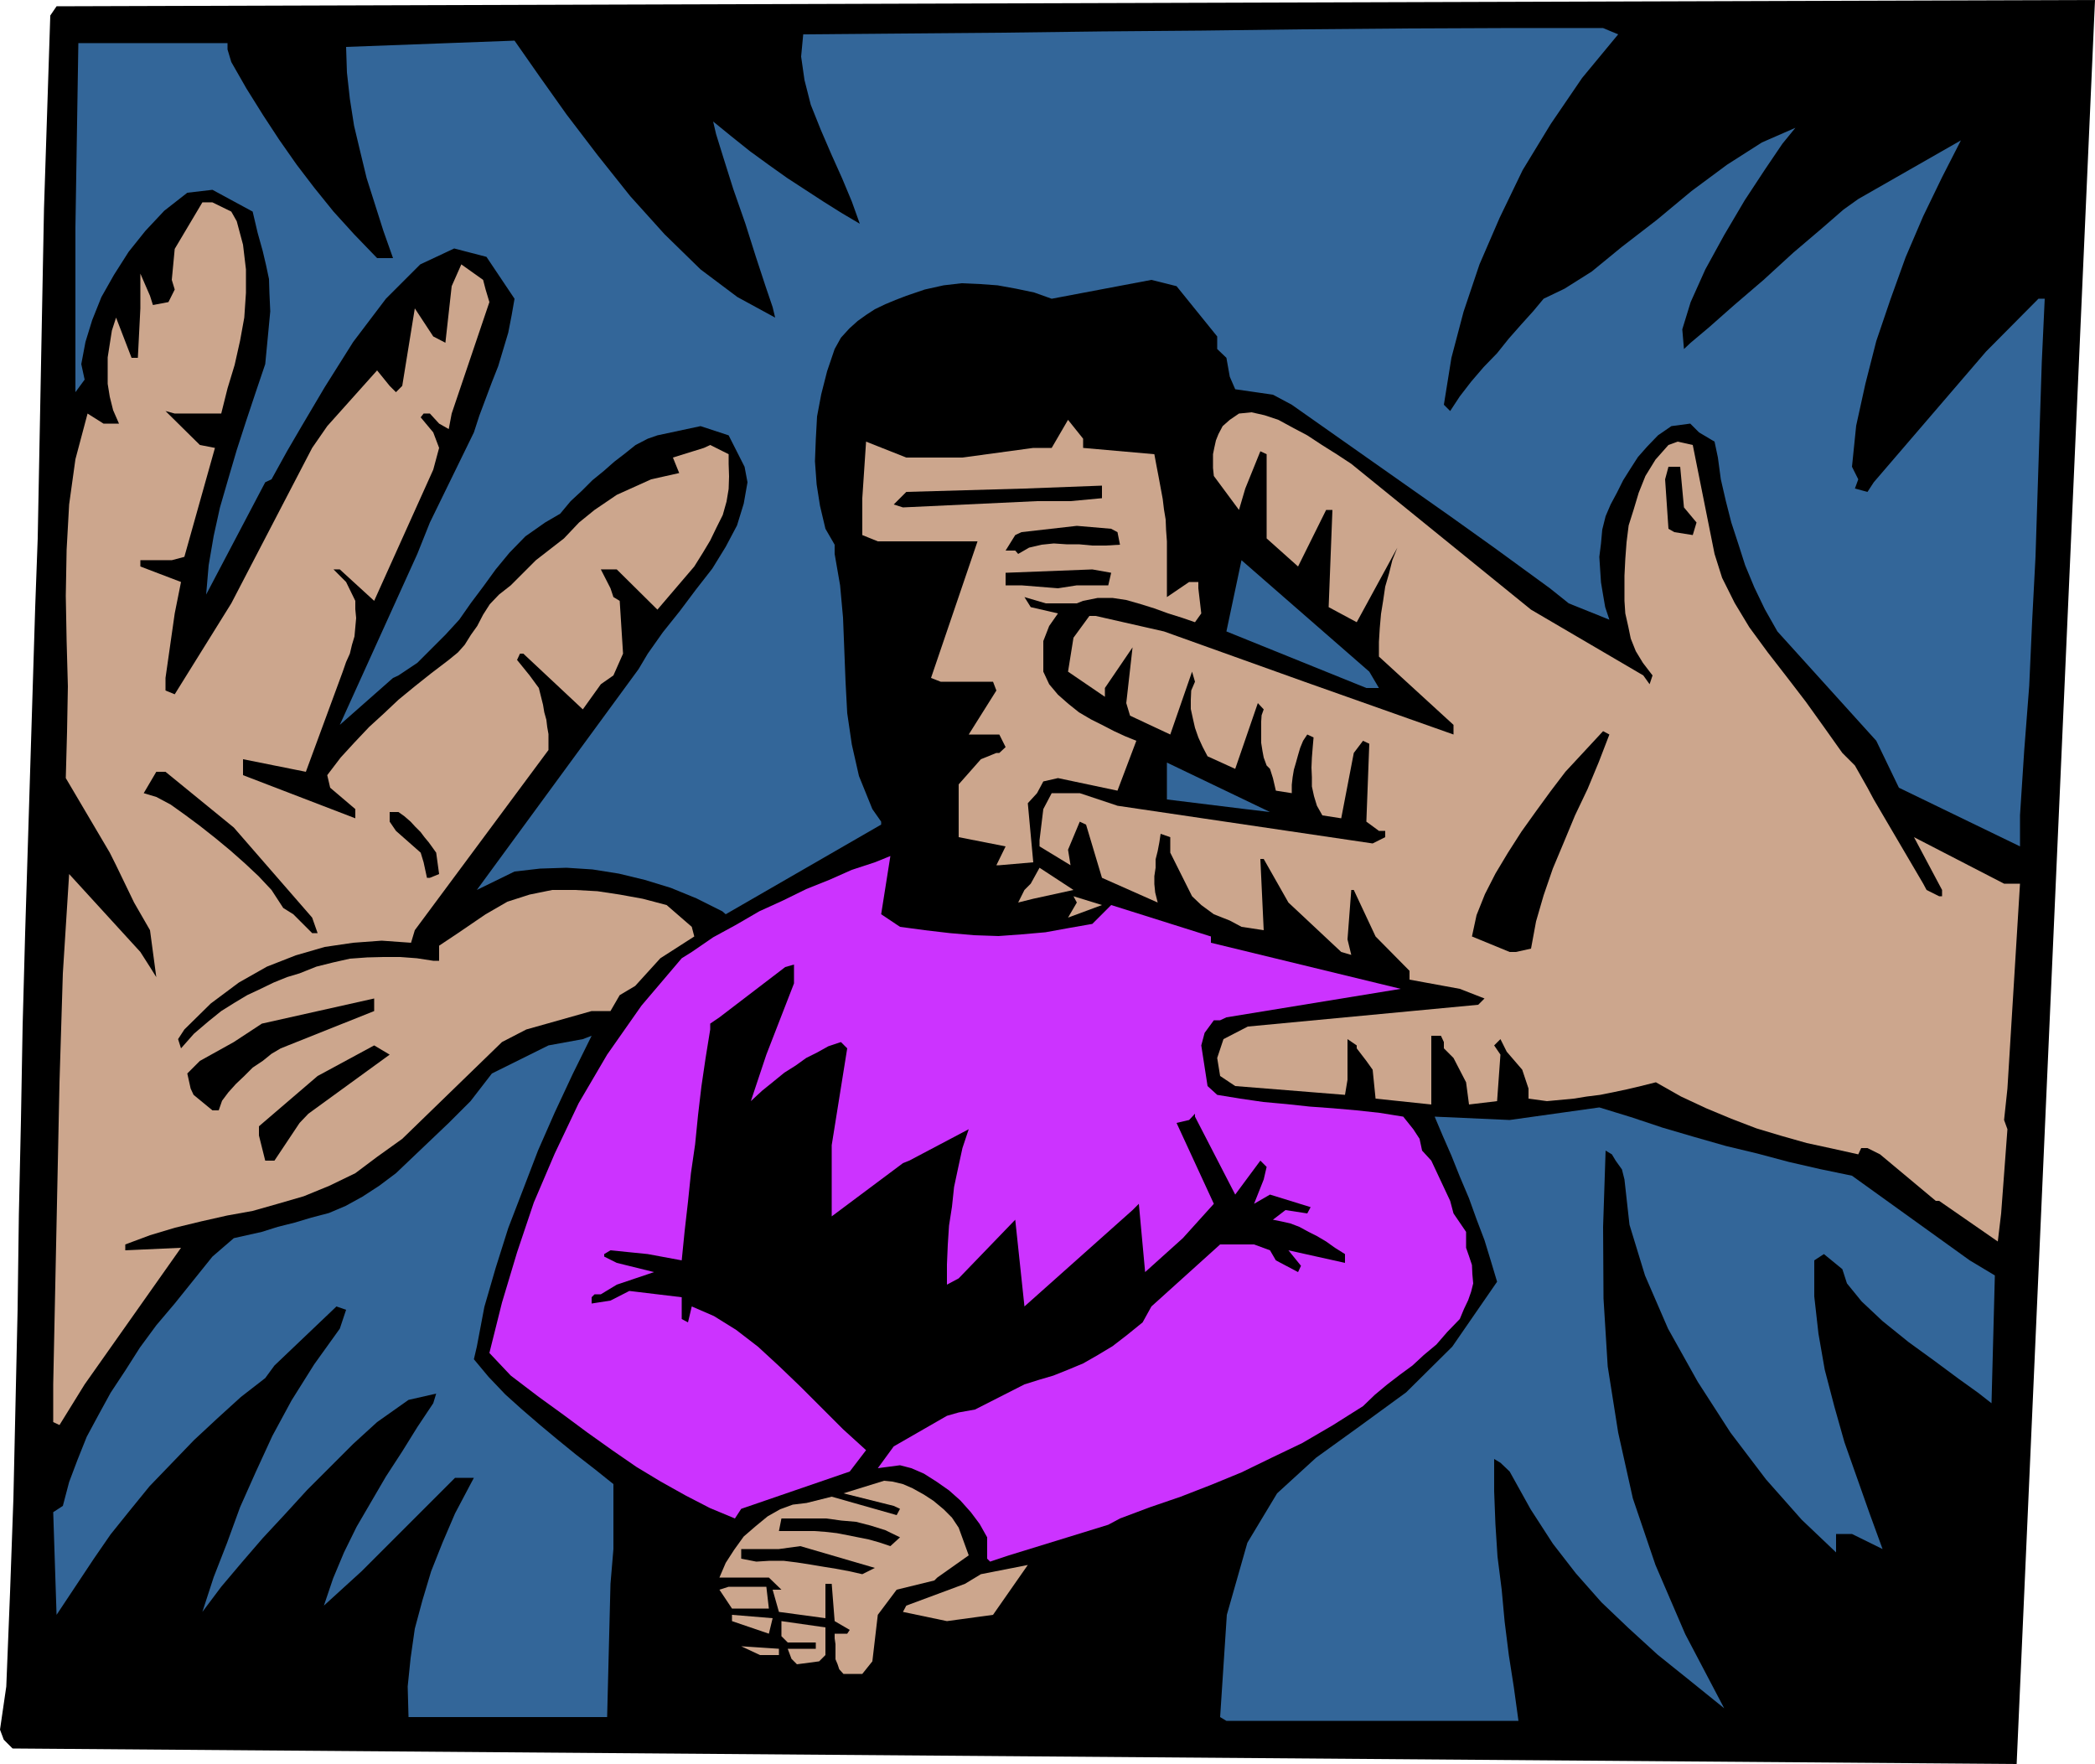 <svg height="404.16" viewBox="0 0 360 303.12" width="480" xmlns="http://www.w3.org/2000/svg"><path style="fill:#000" d="m119.798 569.84-1.512-1.511-.648-1.728 1.08-7.416.648-16.2.576-16.128.36-16.2.36-16.2.216-16.272.36-16.344.288-16.2.432-15.912 1.728-56.016.432-11.808 1.08-56.664 1.08-33.192 1.08-1.584 350.28-1.08-13.464 303.12z" transform="translate(-117.638 -269.385)"/><path style="fill:#369" d="m364.166 461.265 12.888.576 15.408-2.16 5.4 1.656 5.4 1.8 5.4 1.584 5.544 1.584 5.4 1.296 5.4 1.44 5.328 1.224 5.544 1.152 20.232 14.544 4.32 2.592-.576 21.96-2.304-1.8-3.312-2.376-4.176-3.096-4.464-3.24-4.464-3.6-3.6-3.384-2.52-3.096-.792-2.448-3.168-2.592-1.656 1.08v6.192l.72 6.408 1.08 6.192 1.656 6.336 1.728 6.12 2.16 6.12 2.16 6.12 2.232 6.12-5.256-2.592h-2.736v3.168l-5.904-5.616-6.12-6.912-6.12-8.064-5.616-8.712-5.112-9.144-3.96-9.144-2.664-8.712-.864-7.776-.432-1.728-1.08-1.512-.648-1.08-1.08-.648-.432 13.104.072 12.312.72 11.664 1.8 11.376 2.52 11.304 3.888 11.448 5.112 11.88 6.696 12.744-5.976-4.824-5.472-4.392-5.04-4.608-4.608-4.392-4.392-4.968-3.96-5.112-3.816-5.904-3.6-6.48-1.584-1.512-1.08-.648v5.544l.216 5.616.36 5.616.72 5.688.504 5.472.72 5.76.864 5.544.792 5.76h-50.184l-1.08-.648 1.152-17.568 3.528-12.384 5.112-8.496 6.696-6.12 7.488-5.4 7.992-5.832 7.92-7.848 7.704-11.16-1.08-3.6-1.08-3.528-1.368-3.6-1.296-3.6-1.584-3.744-1.44-3.6-1.512-3.456zM217.79 564.44h-29.952l-.144-5.255.504-4.896.72-5.04 1.296-4.824 1.512-5.04 1.944-4.896 2.16-5.04 2.664-5.04.576-1.08h-3.24l-16.056 16.056-6.48 5.904 1.584-4.68 1.872-4.464 2.16-4.392 2.52-4.32 2.52-4.32 2.808-4.32 2.592-4.176 2.736-4.104.504-1.656-4.752 1.08-5.4 3.816-4.104 3.744-3.96 3.96-3.96 3.96-3.816 4.176-3.816 4.104-3.6 4.176-3.528 4.176-3.24 4.32 1.944-5.976 2.304-5.904 2.232-6.12 2.664-5.976 2.88-6.264 3.312-6.12 3.888-6.192 4.392-6.12 1.08-3.24-1.656-.576-10.656 10.152-1.584 2.16-4.176 3.24-3.96 3.6-4.104 3.816-3.816 3.96-3.816 3.96-3.456 4.248-3.24 4.032-2.88 4.176-6.408 9.648-.576-17.64 1.656-1.08 1.08-4.104 1.44-3.816 1.584-3.96 2.016-3.744 2.088-3.816 2.52-3.816 2.52-3.96 2.808-3.816 3.168-3.744 6.48-8.064 3.672-3.168 4.824-1.08 2.736-.864 2.88-.72 2.88-.864 3.024-.792 2.88-1.224 2.88-1.584 2.88-1.872 2.88-2.16 9.072-8.64 3.744-3.744 3.672-4.752 9.72-4.824 5.904-1.08 1.512-.576-3.24 6.552-3.096 6.624-2.88 6.552-2.592 6.768-2.52 6.552-2.16 6.84-1.944 6.696-1.296 6.84-.504 2.16 2.52 3.024 2.88 3.024 2.88 2.592 3.096 2.664 3.024 2.52 3.096 2.52 3.24 2.52 3.24 2.592v11.16l-.504 5.976-.576 22.896z" transform="translate(-117.638 -269.385)"/><path style="fill:#cca68d" d="m262.574 557.025-.72-.792-.288-.864-.36-.864v-2.592l-.144-1.008v-.792h2.16l.432-.648-2.592-1.512-.504-6.408h-1.08v5.904l-7.992-1.08-1.08-3.816h1.512l-2.16-2.088h-8.496l1.08-2.52 1.44-2.232 1.656-2.304 2.088-1.8 2.016-1.656 2.16-1.224 2.16-.792 2.376-.288 4.32-1.08 11.16 3.168.576-1.08-1.08-.504-8.64-2.16 6.984-2.16 1.44.144 1.8.432 1.656.72 1.944 1.08 1.656 1.08 1.728 1.44 1.44 1.44 1.152 1.728 1.728 4.752-5.4 3.816-.504.504-6.48 1.584-3.24 4.32-.936 7.992-1.728 2.16z" transform="translate(-117.638 -269.385)"/><path style="fill:#cca68d" d="m254.582 555.369-.936-.936-.648-1.728h4.824v-1.08h-4.824l-1.08-1.08v-2.592l7.56 1.08v4.752l-1.08 1.08zm-6.336-1.584-3.24-1.512 6.48.432v1.08zm1.512-3.672-6.336-2.16v-1.08l6.984.576zm30.6-2.16-7.56-1.584.576-1.08 10.08-3.744 2.736-1.656 8.064-1.584-5.976 8.568zm-34.272-2.16h-2.664l-2.16-3.24 1.584-.504h6.48l.432 3.744z" transform="translate(-117.638 -269.385)"/><path style="fill:#000" d="m265.814 539.889-2.232-.504-2.304-.432-2.232-.36-2.16-.36-2.304-.36-2.304-.288h-2.376l-2.304.144-2.592-.504v-1.656h6.48l3.672-.504 12.816 3.744z" transform="translate(-117.638 -269.385)"/><path style="fill:#c3f" d="M287.27 537.225v-3.672l-1.296-2.304-1.512-2.016-1.8-2.016-1.944-1.728-2.16-1.512-2.16-1.368-2.16-.936-1.944-.504-3.816.504 2.736-3.744 9.144-5.256 2.016-.576 2.808-.504 8.496-4.32 2.52-.792 2.448-.72 2.52-1.008 2.592-1.08 2.52-1.44 2.52-1.512 2.52-1.944 2.664-2.16 1.512-2.736 11.808-10.656h5.832l2.736 1.008 1.008 1.728 3.816 2.016.504-1.08-2.16-2.664 9.72 2.16v-1.512l-1.728-1.08-1.512-1.08-1.584-.936-1.44-.72-1.584-.864-1.512-.576-1.584-.36-1.44-.288 2.16-1.656 3.744.576.576-1.08-6.984-2.16-2.736 1.584 1.656-4.176.504-2.16-1.08-1.08-4.32 5.832-6.912-13.392v-.504l-1.008 1.08-2.16.504 6.408 13.896-5.328 5.904-6.48 5.832-1.08-11.736-1.08 1.08-18.576 16.56-1.584-14.904-9.72 10.08-2.016 1.08v-3.456l.144-3.384.216-3.312.504-3.24.36-3.384.72-3.384.72-3.312 1.08-3.24-10.224 5.4-1.08.432-12.24 9.144v-12.24l2.664-16.632-1.08-1.08-2.16.72-1.944 1.08-1.872.936-1.8 1.296-1.944 1.224-1.944 1.584-1.872 1.512-1.944 1.8 2.664-7.992 4.752-12.24v-3.24l-1.512.432-11.304 8.64-1.584 1.08v1.008l-.792 4.896-.72 4.896-.576 4.896-.504 5.04-.72 4.968-.504 4.896-.576 5.04-.504 5.04-5.832-1.08-6.408-.648-1.08.648v.432l2.16 1.08 6.408 1.584-6.408 2.16-2.736 1.656h-1.08l-.504.504v1.08l3.24-.504 3.24-1.656 9 1.08v3.744l1.08.576.648-2.736 3.816 1.656 3.816 2.376 3.744 2.88 3.672 3.384 3.6 3.456 3.744 3.744 3.6 3.6 3.96 3.6-2.808 3.672-18.648 6.408-1.08 1.656-4.32-1.8-4.176-2.16-4.248-2.376-4.176-2.52-4.176-2.88-4.248-3.024-4.176-3.096-4.176-3.024-4.824-3.672-3.672-3.888 2.16-8.64 2.592-8.64 2.88-8.568 3.6-8.424 4.104-8.64 4.896-8.352 5.904-8.424 6.912-8.136 1.728-1.08 3.672-2.52 3.96-2.16 3.96-2.304 4.104-1.872 3.96-1.944 3.96-1.584 3.888-1.728 3.96-1.296 2.664-1.08-1.584 10.008 3.24 2.16 4.248.576 4.32.504 4.176.36 4.176.144 3.96-.288 4.104-.36 3.96-.72 4.104-.72 1.08-1.08 2.16-2.16 17.136 5.4v1.08l32.616 7.92-29.952 4.896-1.08.504h-1.08l-1.584 2.16-.576 2.16 1.08 6.984 1.656 1.512 3.96.648 3.96.576 3.96.36 4.032.432 3.96.288 4.104.36 3.96.432 4.032.648 1.728 2.16 1.08 1.656.432 2.016 1.584 1.728 3.24 6.912.576 2.16 2.16 3.168v2.736l.504 1.44.504 1.512.072 1.584.144 1.584-.36 1.44-.504 1.44-.72 1.512-.72 1.728-2.16 2.232-1.872 2.16-2.16 1.8-1.944 1.8-2.16 1.584-2.16 1.656-2.16 1.8-2.016 1.944-5.256 3.312-5.184 3.024-5.256 2.52-5.184 2.52-5.256 2.16-5.184 2.016-5.256 1.8-5.184 1.944-2.016 1.08-8.64 2.664-8.424 2.592-3.24 1.08z" transform="translate(-117.638 -269.385)"/><path style="fill:#000" d="m270.638 535.065-1.944-.648-1.8-.504-1.8-.36-1.8-.36-1.872-.36-1.944-.216-1.872-.144h-6.12l.432-2.16h7.704l2.592.36 2.52.216 2.52.648 2.52.792 2.52 1.224z" transform="translate(-117.638 -269.385)"/><path style="fill:#cca68d" d="M126.782 513.753v-6.48l1.08-51.912.576-18.72 1.08-17.064 12.24 13.392 1.656 2.592 1.08 1.728-1.08-8.064-2.736-4.752-3.096-6.408-1.08-2.16-7.56-12.816.216-7.92.144-7.848-.216-7.776-.144-7.776.144-7.92.432-7.776 1.08-7.776 2.088-7.848 2.736 1.728h2.664l-1.008-2.304-.576-2.304-.36-2.232V330.8l.36-2.304.36-2.304.72-2.232 2.664 6.912h1.08l.432-8.496V316.4l1.656 3.816.504 1.584 2.664-.504 1.08-2.16-.504-1.656.504-5.328 4.752-7.992h1.728l3.24 1.584.936 1.656 1.08 4.032.504 4.248v4.032l-.288 4.248-.72 3.96-.936 4.176-1.224 4.032-1.08 4.32h-7.992l-1.584-.432 5.904 5.832 2.592.504-5.256 18.72-2.16.576h-5.4v1.08l6.984 2.664-1.08 5.4-1.584 11.088v2.16l1.584.648 9.72-15.624 13.896-26.712 2.592-3.744 8.568-9.576 2.16 2.664 1.08 1.08 1.08-1.08 2.16-13.32 3.168 4.824 2.088 1.08 1.08-9.72 1.656-3.744 3.744 2.664.432 1.656.648 2.16-6.48 19.152-.504 2.664-1.656-.936-1.584-1.728h-1.08l-.504.648 2.16 2.592 1.008 2.664-1.008 3.744-10.152 22.536-5.904-5.4h-1.08l2.16 2.16 1.584 3.24v1.44l.144 1.512-.144 1.584-.144 1.584-.432 1.44-.36 1.512-.648 1.44-.576 1.656-6.336 17.208-10.8-2.16v2.737L178.694 410v-1.584l-4.32-3.672-.504-2.16 2.304-3.024 2.376-2.592 2.52-2.664 2.52-2.304 2.52-2.376 2.808-2.304 2.808-2.232 3.024-2.304 1.584-1.296 1.152-1.296 1.08-1.728 1.08-1.512 1.008-1.944 1.152-1.8 1.584-1.656 2.016-1.584 4.32-4.32 4.824-3.744 2.592-2.736 2.664-2.16 3.816-2.592 5.904-2.664 4.824-1.08-1.08-2.664 5.328-1.656 1.08-.504 3.168 1.584v1.656l.072 2.16-.072 2.16-.36 2.16-.648 2.304-1.08 2.16-1.08 2.232-1.296 2.16-1.44 2.304-6.336 7.416-6.984-6.912h-2.736l1.656 3.24.504 1.512 1.08.648.576 9.072-1.656 3.744-2.16 1.512-3.096 4.32-10.224-9.576h-.576l-.504 1.08 2.16 2.664 1.584 2.16.36 1.44.36 1.44.216 1.296.36 1.296.144 1.224.216 1.224v2.737l-22.968 30.96-.648 2.16-5.04-.36-4.896.36-4.896.72-4.968 1.44-4.968 1.944-4.824 2.736-4.824 3.6-4.536 4.464-1.08 1.656.504 1.584 2.232-2.52 2.448-2.088 2.232-1.8 2.304-1.44 2.16-1.296 2.304-1.08 2.232-1.08 2.304-.936 2.16-.648 2.88-1.152 2.88-.72 2.88-.648 2.952-.216 2.808-.072h2.88l2.88.216 2.808.432h1.008v-2.592l3.24-2.16 4.752-3.24 3.744-2.16 3.816-1.224 3.888-.792h3.888l3.888.216 3.816.576 3.96.72 4.104 1.08 4.32 3.744.432 1.656-5.832 3.744-4.32 4.752-2.664 1.584-1.584 2.736h-3.24l-11.232 3.168-4.176 2.16-17.136 16.632-4.32 3.096-3.744 2.808-4.464 2.16-4.392 1.8-4.464 1.296-4.32 1.224-4.392.792-4.464 1.008-4.464 1.08-4.32 1.296-4.248 1.584v1.008l9.576-.432-16.56 23.472-4.32 6.984zm334.152-31.033-10.08-6.983h-.576l-9.576-7.992-2.16-1.08h-1.08l-.504 1.08-4.536-1.008-4.32-.936-4.32-1.224-4.32-1.296-4.32-1.656-4.32-1.8-4.32-2.016-4.32-2.448-2.592.648-2.448.576-2.376.504-2.16.432-2.304.288-2.232.36-2.304.216-2.304.216-3.168-.432v-1.728l-1.08-3.24-2.664-3.096-1.08-2.16-1.08 1.08 1.08 1.584-.576 7.992-4.824.576-.504-3.816-2.16-4.176-1.656-1.656v-1.08l-.504-1.08h-1.656v11.808l-9.576-1.008-.504-4.968-1.08-1.512-1.656-2.16v-.504l-1.584-1.08v6.984l-.432 2.592-18.864-1.512-2.592-1.728-.504-3.096 1.08-3.24 4.176-2.16 39.6-3.744 1.08-1.08-4.248-1.656-8.64-1.584v-1.512l-5.832-5.904-3.24-6.912-.504-1.08h-.432l-.648 8.496.648 2.664-1.728-.504-9.072-8.496-4.248-7.488h-.576l.576 12.24-3.816-.576-2.016-1.08-2.736-1.08-2.16-1.584-1.584-1.512-1.08-2.16-2.664-5.328v-2.664l-1.656-.576-.216 1.44-.288 1.512-.36 1.44v1.44l-.216 1.44v1.368l.144 1.44.432 1.728-9.576-4.248-2.736-9.144-1.08-.504-2.016 4.824.432 2.664-5.328-3.24v-1.08l.648-5.328 1.44-2.736h4.824l6.48 2.16 43.848 6.48 2.16-1.08v-1.08h-1.08l-2.16-1.584.504-13.392-1.08-.504-1.584 2.088L348.11 410l-3.24-.504-.936-1.656-.504-1.656-.36-1.656v-1.584l-.072-1.656.072-1.728.144-1.8.144-1.656-1.08-.504-.72 1.08-.504 1.224-.36 1.224-.36 1.296-.36 1.224-.216 1.296-.144 1.296v1.44l-2.736-.432-.504-2.16-.504-1.584-.576-.576-.504-1.368-.216-1.152-.216-1.368v-3.671l.072-1.08.36-1.008-1.008-1.08-3.888 11.304-4.752-2.16-.864-1.656-.72-1.584-.576-1.656-.36-1.584-.36-1.656v-1.584l.072-1.584.648-1.512-.504-1.728-3.744 10.8-6.912-3.24-.648-2.16 1.08-9.576-4.752 6.984v1.512l-6.336-4.32.936-5.832 2.736-3.744h1.08l11.736 2.664 24.12 8.64 25.632 9.072v-1.656l-12.816-11.736v-2.52l.144-2.376.216-2.448.36-2.232.36-2.448.648-2.232.576-2.304.864-2.16-6.984 12.816-4.824-2.592.648-16.704h-1.08l-4.824 9.72-5.4-4.824v-14.472l-1.08-.504-2.592 6.408-1.08 3.672-4.32-5.832-.144-1.368v-2.376l.216-1.08.288-1.296.432-1.08.72-1.368 1.224-1.08 1.584-1.08 2.16-.216 2.232.504 2.376.792 2.52 1.368 2.448 1.296 2.52 1.656 2.52 1.584 2.52 1.656 30.888 25.056 19.296 11.304 1.08 1.512.504-1.512-1.656-2.16-1.224-2.016-.864-2.16-.432-2.088-.504-2.232-.144-2.16v-4.32l.144-2.88.216-2.88.36-2.88.864-2.736.864-2.88 1.152-2.88 1.728-2.808 2.232-2.52 1.584-.576 2.592.576 3.744 18.72 1.296 4.104 2.16 4.32 2.52 4.176 3.168 4.32 3.24 4.176 3.312 4.32 3.096 4.32 3.168 4.464 2.16 2.16 2.16 3.816 1.08 2.016 8.496 14.472.576 1.08 2.16 1.08h.504v-1.08l-4.824-9.072 15.48 7.992h2.736l-2.16 35.208-.576 5.4.576 1.584-1.08 14.472z" transform="translate(-117.638 -269.385)"/><path style="fill:#000" d="m163.214 468.825-1.08-4.32v-1.584l8.064-6.912 2.016-1.728 9.72-5.256 2.664 1.584-13.968 10.152-1.512 1.584-4.32 6.48zm-9.072-8.64-3.24-2.664-.504-1.08-.576-2.592 2.16-2.16 5.832-3.24 4.824-3.168 19.296-4.32v2.16l-16.056 6.408-1.584.936-1.512 1.224-1.728 1.152-1.44 1.44-1.44 1.368-1.296 1.44-1.08 1.44-.576 1.656zm223.992-27.216h-1.08l-6.48-2.664.792-3.672 1.44-3.6 1.8-3.528 2.16-3.6 2.304-3.6 2.52-3.528 2.52-3.456 2.52-3.312 6.48-6.984 1.08.576-1.8 4.68-1.944 4.68-2.16 4.536-1.944 4.68-1.872 4.464-1.584 4.608-1.296 4.464-.864 4.68zm-206.856-3.24-3.24-3.24-1.728-1.08-2.016-3.096-2.232-2.376-2.304-2.16-2.52-2.232-2.52-2.088-2.736-2.16-2.52-1.872-2.52-1.8-2.448-1.296-2.16-.648 2.16-3.672h1.584l11.736 9.576 13.464 15.48.936 2.664z" transform="translate(-117.638 -269.385)"/><path style="fill:#cca68d" d="m301.166 427.065 1.512-2.592-.576-1.08 4.896 1.512z" transform="translate(-117.638 -269.385)"/><path style="fill:#369" d="m241.766 425.985-4.464-2.232-4.392-1.8-4.464-1.368-4.464-1.08-4.536-.72-4.464-.288-4.536.144-4.392.504-6.48 3.168 27.792-37.944 1.584-2.664 2.592-3.672 2.88-3.6 2.808-3.744 2.808-3.6 2.304-3.744 1.944-3.672 1.152-3.744.648-3.672-.504-2.664-2.736-5.4-4.824-1.584-7.416 1.584-1.656.576-2.088 1.08-1.8 1.44-1.872 1.44-1.8 1.584-1.944 1.584-1.8 1.8-1.944 1.8-1.8 2.16-2.592 1.512-3.384 2.376-2.736 2.808-2.376 2.88-2.088 2.88-2.16 2.88-2.016 2.88-2.376 2.592-2.664 2.664-2.16 2.16-3.24 2.16-.936.432-9.144 8.064 13.32-29.376 2.16-5.4 7.56-15.48.936-2.88 1.08-2.88 1.08-2.88 1.08-2.736.864-2.88.864-2.88.576-2.952.504-2.88-4.824-7.2-5.544-1.44-5.832 2.736-5.904 5.904-5.616 7.416-4.896 7.776-3.96 6.696-2.52 4.32-2.664 4.824-1.08.504-10.152 19.296.432-5.04.864-5.04 1.08-4.896 1.44-4.968 1.44-4.896 1.584-4.896 1.656-4.968 1.656-4.896.504-5.256.36-3.816-.144-3.168-.072-2.376-.504-2.376-.576-2.448-.864-3.096-.864-3.672-6.912-3.744-4.32.504-3.96 3.096-3.24 3.456-2.88 3.6-2.52 3.96-2.16 3.816-1.584 3.96-1.152 3.744-.72 3.816.576 2.664-1.584 2.16V308.48l.504-31.68h25.632v1.08l.648 2.16 2.592 4.536 2.88 4.608 2.736 4.176 3.024 4.32 3.024 3.96 3.312 4.104 3.528 3.888 3.96 4.104h2.736l-1.656-4.68-1.44-4.536-1.44-4.536-1.08-4.464-1.08-4.536-.72-4.608-.504-4.536-.144-4.392 28.944-1.08 4.176 5.976 4.752 6.696 5.328 6.984 5.616 7.056 5.904 6.552 6.192 6.048 6.336 4.752 6.48 3.528-.432-1.8-1.224-3.6-1.656-5.04-1.8-5.688-2.088-5.976-1.656-5.256-1.296-4.176-.504-2.16 3.096 2.52 3.24 2.592 3.168 2.304 3.24 2.304 3.096 2.016 3.096 2.016 3.096 1.944 3.168 1.872-1.368-3.816-1.656-3.96-1.872-4.176-1.8-4.176-1.728-4.32-1.08-4.248-.576-4.032.36-3.816 16.992-.144 17.28-.144 17.064-.216 17.28-.144 17.136-.216 17.28-.144 17.136-.072h17.28l2.592 1.08-6.192 7.488-5.4 7.92-4.824 7.92-3.96 8.208-3.456 7.992-2.736 8.136-2.088 7.92-1.296 8.064 1.08 1.08 1.656-2.52 1.944-2.52 2.16-2.52 2.304-2.376 2.016-2.52 2.16-2.448 2.016-2.232 1.8-2.16 3.6-1.728 4.68-2.952 5.184-4.248 5.976-4.608 5.976-4.968 6.12-4.536 5.976-3.816 5.76-2.52-2.232 2.736-3.024 4.464-3.456 5.256-3.528 5.976-3.24 5.904-2.52 5.616-1.44 4.68.288 3.384 1.152-1.08 3.168-2.664 4.32-3.816 5.04-4.32 5.112-4.68 4.824-4.104 3.816-3.312 2.52-1.8 17.64-10.08-3.24 6.336-3.24 6.696-3.024 7.056-2.592 7.2-2.448 7.2-1.872 7.344-1.584 7.2-.72 7.056 1.08 2.16-.576 1.584 2.16.576 1.08-1.656 19.296-22.464 9-9.072h1.08l-.504 10.872-.36 11.16-.36 11.16-.36 11.16-.576 11.016-.504 11.16-.864 11.16-.72 11.088v5.328l-20.808-10.08-3.888-8.064-16.992-18.792-2.16-3.816-1.8-3.744-1.584-3.816-1.152-3.6-1.224-3.744-.936-3.672-.864-3.744-.504-3.744-.576-2.736-2.664-1.584-1.512-1.512-3.24.432-2.304 1.584-1.872 1.944-1.584 1.8-1.296 2.016-1.224 1.944-1.08 2.16-1.08 2.016-.864 2.016-.576 2.304-.216 2.376-.288 2.304.144 2.232.144 2.16.36 2.16.36 2.088.72 2.16-6.984-2.808-3.24-2.592-9.576-6.984-7.56-5.4-27.216-19.152-3.24-1.728-6.48-.936-.936-2.16-.576-3.24-1.584-1.512v-2.16l-6.984-8.64-4.32-1.08-17.136 3.24-3.024-1.08-3.096-.648-3.168-.576-2.952-.216-3.24-.144-3.096.36-3.24.72-3.168 1.08-1.872.72-1.728.72-1.8.864-1.44.936-1.512 1.08-1.44 1.296-1.44 1.584-1.08 1.944-1.296 3.816-1.008 3.96-.72 3.816-.216 3.96-.144 3.744.288 3.96.576 3.672.936 3.96 1.584 2.736v1.584l.936 5.4.504 5.544.216 5.472.216 5.544.288 5.4.792 5.4 1.224 5.4 2.304 5.688 1.512 2.16v.504l-26.712 15.408z" transform="translate(-117.638 -269.385)"/><path style="fill:#cca68d" d="m292.598 424.473 1.08-2.16 1.08-1.08 1.512-2.736 5.832 3.816-6.912 1.512z" transform="translate(-117.638 -269.385)"/><path style="fill:#000" d="M191.51 420.225h-.504l-.576-2.664-.504-1.656-4.248-3.744-1.08-1.584v-1.656h1.512l1.008.72 1.08.936.792.864.936.936.648.864.72.864.576.792.72 1.008.504 3.672z" transform="translate(-117.638 -269.385)"/><path style="fill:#cca68d" d="M289.358 418.065h-.504l1.584-3.24-8.064-1.584v-9.072l3.816-4.32 2.664-1.08h.504l1.08-1.008-1.08-2.16h-5.256l4.752-7.56-.576-1.512h-9l-1.656-.648 7.992-23.472h-17.136l-2.664-1.08v-6.336l.648-9.72 6.912 2.736h9.648l12.168-1.656h3.168l2.808-4.824 2.592 3.24v1.584l12.24 1.08.36 1.944.36 1.872.36 1.944.36 1.944.216 1.8.288 1.728.072 1.8.144 1.944v9.576l3.816-2.592h1.584v1.08l.504 4.32-1.08 1.512-2.304-.792-2.304-.72-2.376-.864-2.304-.72-2.52-.72-2.376-.36h-2.52l-2.52.504-1.08.432h-5.328l-3.672-1.08 1.08 1.728 4.68 1.08-1.512 2.16-1.008 2.592v5.256l1.008 2.16 1.512 1.8 1.8 1.584 1.8 1.44 2.088 1.224 1.872.936 2.088 1.08 1.872.864 1.944.792-3.24 8.568-10.224-2.16-2.52.576-1.08 2.016-1.584 1.728.936 10.152z" transform="translate(-117.638 -269.385)"/><path style="fill:#369" d="m331.622 408.417-13.464-1.656v-6.336l17.712 8.496zm20.808-20.808-24.048-9.72 2.592-12.24 21.96 19.152 1.656 2.808z" transform="translate(-117.638 -269.385)"/><path style="fill:#000" d="m299.438 370.473-6.264-.504h-2.736v-2.16l14.904-.576 3.24.576-.504 2.16h-5.4zm-7.344-6.48h-1.656l1.656-2.664 1.08-.504 9.504-1.08 5.904.504 1.08.576.432 2.16-2.448.144h-2.304l-2.304-.216h-2.16l-2.16-.144-2.088.216-2.16.504-1.872 1.08zm113.256-3.168-1.008-.576-.576-8.496.576-2.16h2.016l.648 6.984 2.16 2.592-.648 2.16zm-132.552-4.248-1.584-.504 2.16-2.16 20.304-.576 13.32-.504v2.16l-5.4.504h-5.76z" transform="translate(-117.638 -269.385)"/></svg>
